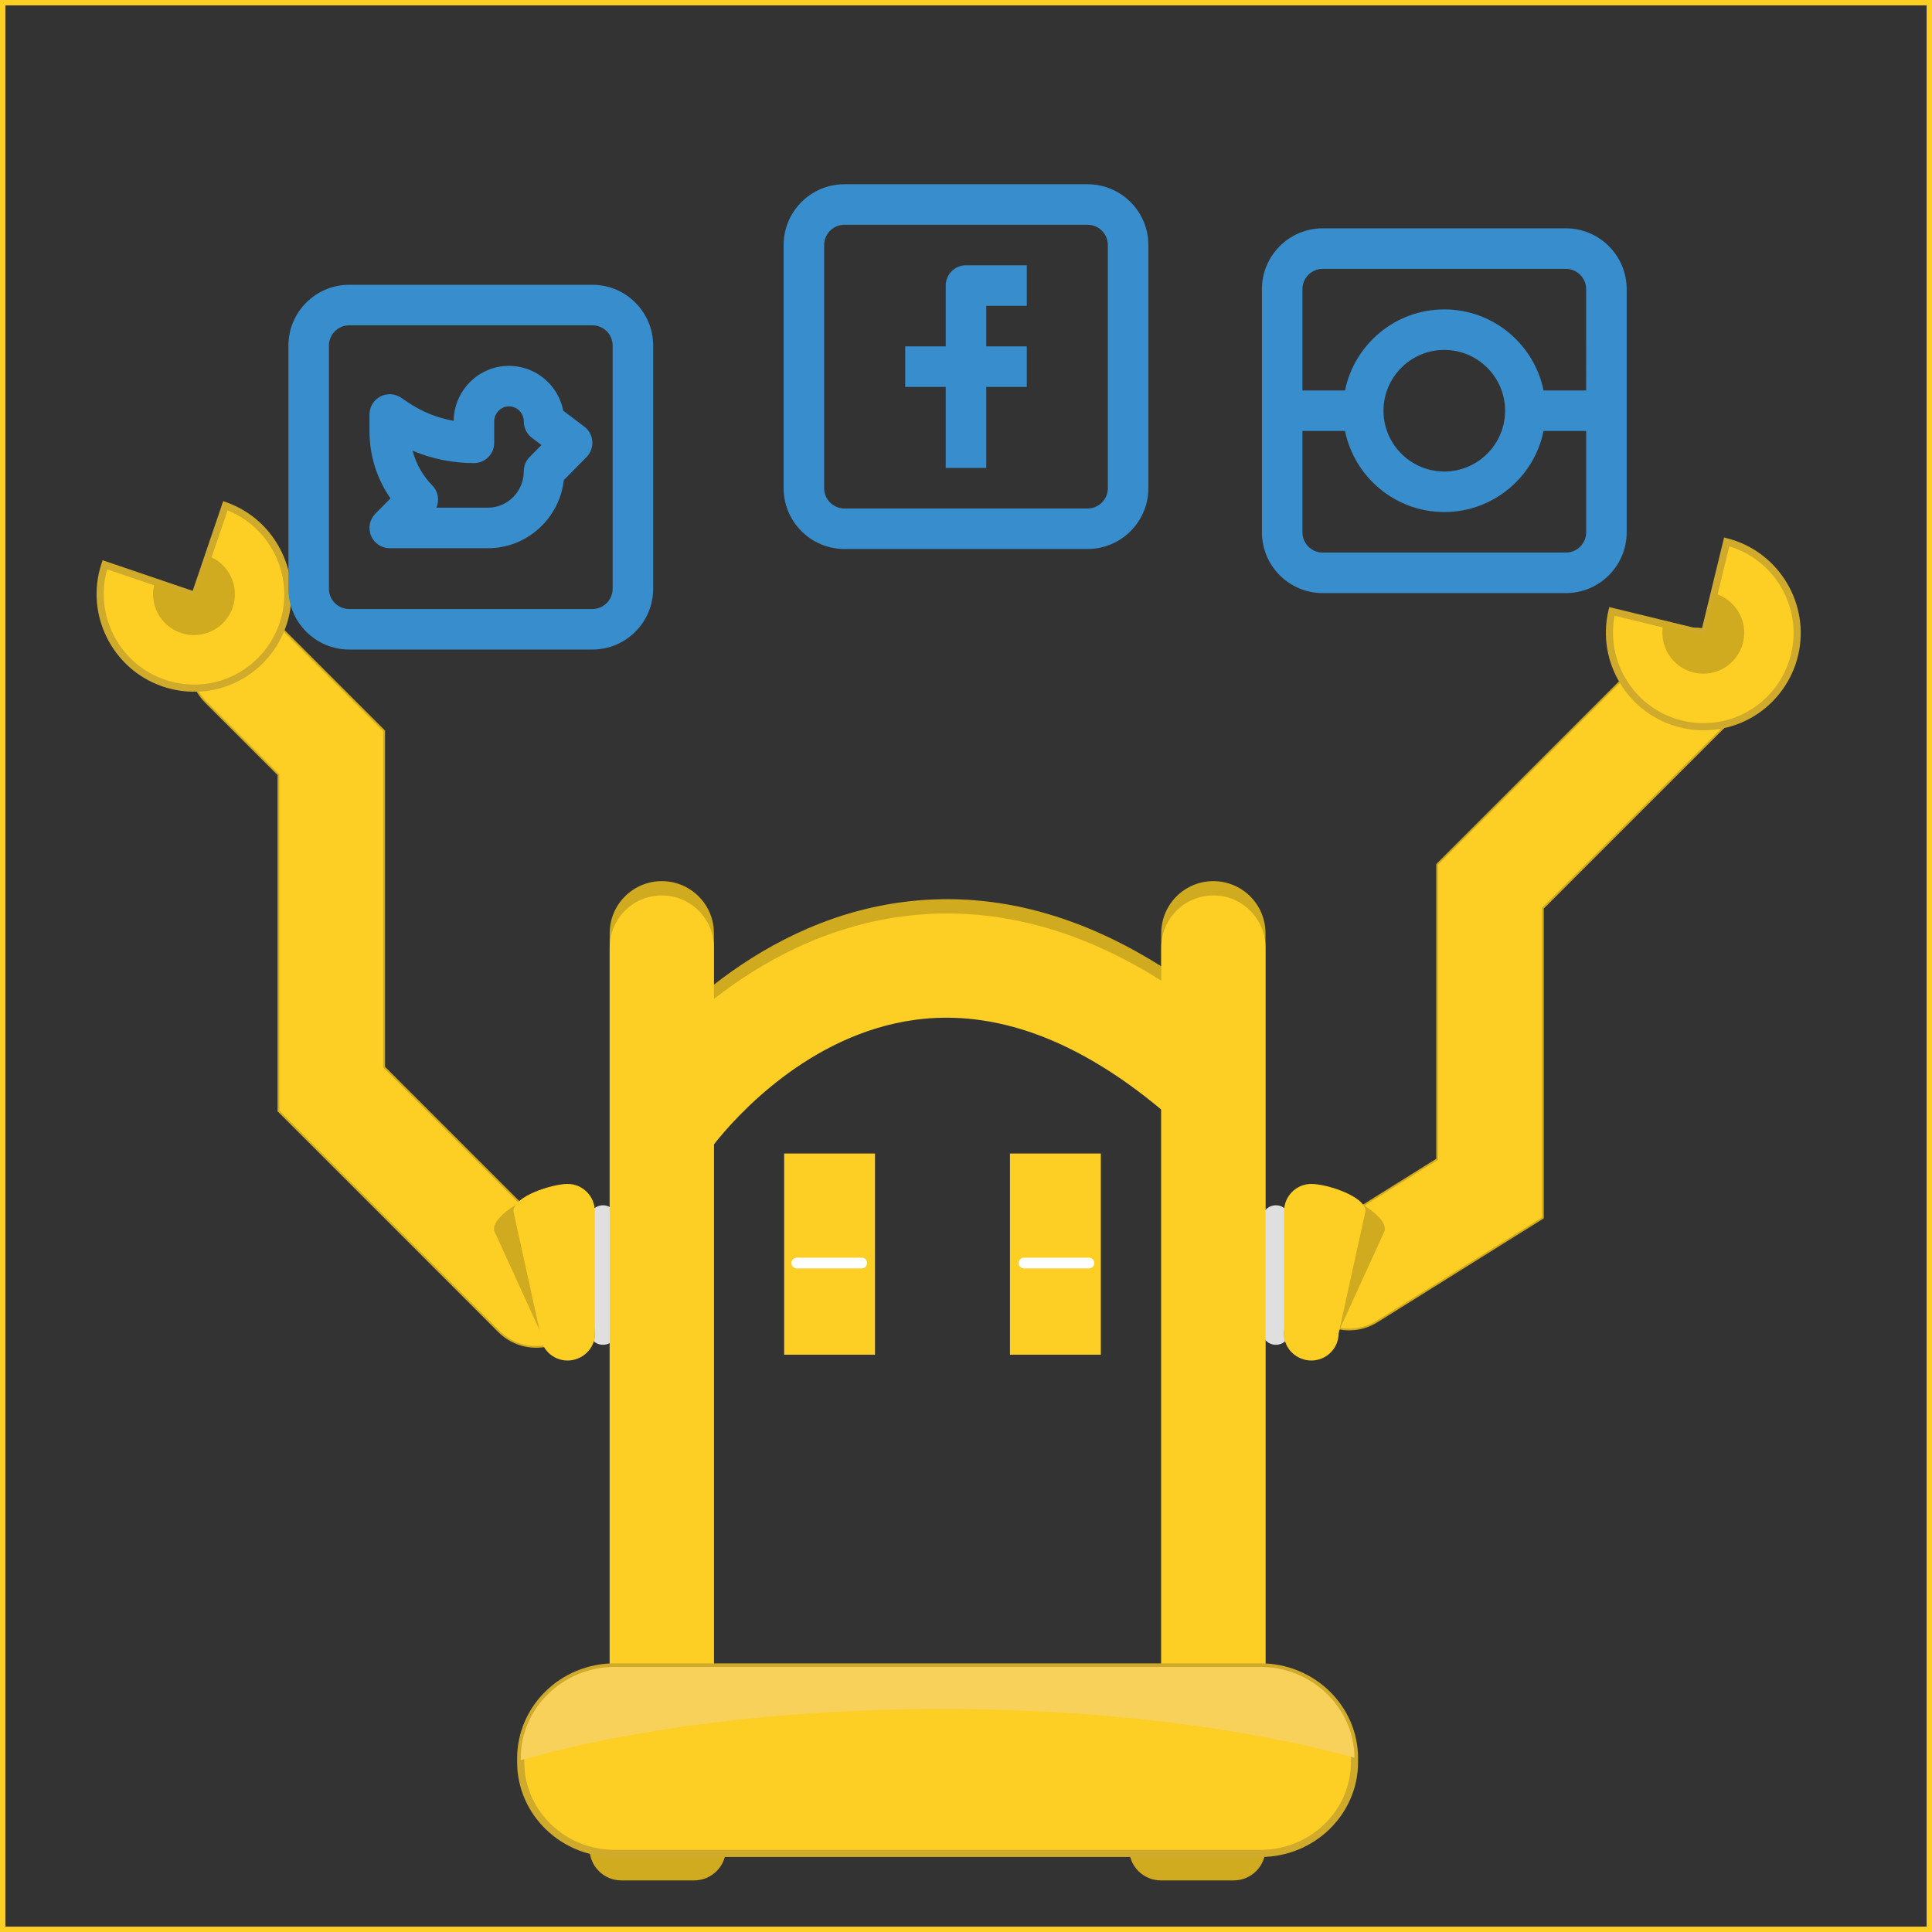 <?xml version="1.0" encoding="utf-8"?>
<!-- Generator: Adobe Illustrator 16.0.0, SVG Export Plug-In . SVG Version: 6.00 Build 0)  -->
<!DOCTYPE svg PUBLIC "-//W3C//DTD SVG 1.1//EN" "http://www.w3.org/Graphics/SVG/1.1/DTD/svg11.dtd">
<svg version="1.1" xmlns="http://www.w3.org/2000/svg" xmlns:xlink="http://www.w3.org/1999/xlink" x="0px" y="0px" width="1080px"
	 height="1080px" viewBox="0 0 1080 1080" enable-background="new 0 0 1080 1080" xml:space="preserve">
<rect x="0" y="0" width="1080" height="1080" fill="#333333" stroke="none"/>
<g id="REDES">
	<g id="Layer_1">
		<g>
			<path fill="#FDCE24" stroke="#D0AB1F" stroke-miterlimit="10" d="M299.748,752.914c-7.56,0-15.128-2.908-20.892-8.666
				L155.646,621.023V433.057l-40.572-40.568c-11.529-11.531-11.529-30.255,0.014-41.783c11.537-11.531,30.248-11.531,41.782,0
				l57.872,57.87v187.962l105.904,105.914c11.551,11.527,11.551,30.25,0,41.795C314.875,750.006,307.308,752.914,299.748,752.914z"
				/>
		</g>
		<g>
			<path fill="#FDCE24" stroke="#D0AB1F" stroke-miterlimit="10" d="M754.202,743.189c-9.86,0-19.492-4.916-25.078-13.893
				c-8.668-13.838-4.448-32.066,9.375-40.713l64.867-40.545V483.244l123.24-123.239c11.543-11.542,30.239-11.542,41.782,0
				c11.543,11.53,11.543,30.267,0,41.782l-105.909,105.91v173.106l-92.644,57.885C764.961,741.736,759.548,743.189,754.202,743.189z
				"/>
		</g>
		<path fill="#D0AB1F" d="M678.293,492.558c-16.11,0-29.155,13.015-29.155,29.125v18.493
			c-48.039-30.303-96.717-42.328-145.216-35.816c-43.267,5.823-78.706,25.668-104.836,46.071v-28.748
			c0-16.11-13.047-29.125-29.126-29.125c-16.095,0-29.14,13.015-29.14,29.125V949.43c0,16.08,13.045,29.095,29.14,29.095
			c16.08,0,29.126-13.015,29.126-29.095V631.719c11.598-14.732,52.719-61.583,112.603-69.656
			c44.262-5.944,90.471,10.921,137.449,50.186V949.43c0,16.08,13.045,29.095,29.155,29.095c16.08,0,29.127-13.015,29.127-29.095
			V521.682C707.42,505.572,694.373,492.558,678.293,492.558z"/>
		<path fill="#DFDFDF" d="M705.42,743.941c0,4.311,3.495,7.806,7.806,7.806l0,0c4.311,0,7.806-3.495,7.806-7.806v-62.365
			c0-4.311-3.495-7.806-7.806-7.806l0,0c-4.311,0-7.806,3.495-7.806,7.806V743.941z"/>
		<path fill="#D0AB1F" d="M717.991,742.443c-1.688,7.85,3.309,15.582,11.16,17.27l0,0c7.85,1.688,15.582-3.309,17.27-11.16
			l27.642-60.563c1.688-7.852-17.286-18.588-25.138-20.275l0,0c-7.851-1.688-15.582,3.309-17.271,11.16L717.991,742.443z"/>
		<path fill="#FDCE24" d="M717.801,745.287c0,8.424,6.829,15.254,15.255,15.254l0,0c8.424,0,15.254-6.83,15.254-15.254l15-68.215
			c0-8.425-21.83-15.254-30.254-15.254l0,0c-8.426,0-15.255,6.829-15.255,15.254V745.287z"/>
		<path fill="#D0AB1F" d="M707.42,1033.366c0,9.829-7.968,17.797-17.797,17.797h-40.677c-9.83,0-17.797-7.968-17.797-17.797l0,0
			c0-9.829,7.967-17.797,17.797-17.797h40.677C699.452,1015.569,707.42,1023.537,707.42,1033.366L707.42,1033.366z"/>
		<path fill="#D0AB1F" d="M405.81,1033.366c0,9.829-7.968,17.797-17.797,17.797h-40.677c-9.829,0-17.797-7.968-17.797-17.797l0,0
			c0-9.829,7.968-17.797,17.797-17.797h40.677C397.842,1015.569,405.81,1023.537,405.81,1033.366L405.81,1033.366z"/>
		<path fill="#DFDFDF" d="M344.885,743.941c0,4.311-3.495,7.806-7.806,7.806l0,0c-4.311,0-7.806-3.495-7.806-7.806v-62.365
			c0-4.311,3.495-7.806,7.806-7.806l0,0c4.311,0,7.806,3.495,7.806,7.806V743.941z"/>
		<path fill="#D0AB1F" d="M332.313,742.443c1.688,7.85-3.309,15.582-11.159,17.27l0,0c-7.851,1.688-15.583-3.309-17.27-11.16
			l-27.642-60.563c-1.688-7.852,17.287-18.588,25.137-20.275l0,0c7.851-1.688,15.583,3.309,17.271,11.16L332.313,742.443z"/>
		<path fill="#FDCE24" d="M678.293,500.558c-16.11,0-29.155,13.015-29.155,29.125v18.494
			c-48.039-30.304-96.717-42.328-145.216-35.817c-43.267,5.823-78.706,25.668-104.836,46.071v-28.748
			c0-16.11-13.047-29.125-29.126-29.125c-16.095,0-29.14,13.015-29.14,29.125V957.43c0,16.08,13.045,29.095,29.14,29.095
			c16.08,0,29.126-13.015,29.126-29.095V639.719c11.598-14.732,52.719-61.583,112.603-69.656
			c44.262-5.944,90.471,10.921,137.449,50.186V957.43c0,16.08,13.045,29.095,29.155,29.095c16.08,0,29.127-13.015,29.127-29.095
			V529.682C707.42,513.572,694.373,500.558,678.293,500.558z"/>
		<rect x="438.344" y="644.818" fill="#FDCE24" width="50.787" height="112.467"/>
		<rect x="564.569" y="644.818" fill="#FDCE24" width="50.803" height="112.467"/>
		<path fill="#FDCE24" d="M332.504,745.287c0,8.424-6.83,15.254-15.254,15.254l0,0c-8.424,0-15.254-6.83-15.254-15.254l-15-68.215
			c0-8.425,21.83-15.254,30.254-15.254l0,0c8.425,0,15.254,6.829,15.254,15.254V745.287z"/>
		<g>
			<path fill="#FDCE24" d="M704.688,931.824c28.852,0,52.486,22.997,52.486,51.09v2.124c0,28.063-23.635,51.029-52.486,51.029
				H343.534c-28.837,0-52.455-22.967-52.455-51.029v-2.124c0-28.093,23.618-51.09,52.455-51.09H704.688z"/>
			<path fill="#D0AA2B" d="M704.688,1038.067H343.534c-30.026,0-54.455-23.789-54.455-53.029v-2.124
				c0-29.273,24.428-53.09,54.455-53.09h361.154c30.044,0,54.486,23.816,54.486,53.09v2.124
				C759.175,1014.278,734.732,1038.067,704.688,1038.067z M343.534,933.824c-27.821,0-50.455,22.021-50.455,49.09v2.124
				c0,27.035,22.634,49.029,50.455,49.029h361.154c27.838,0,50.486-21.994,50.486-49.029v-2.124c0-27.068-22.648-49.09-50.486-49.09
				H343.534z"/>
		</g>
		<g>
			<path fill="#FFFFFF" d="M481.737,709.051H445.42c-1.657,0-3-1.343-3-3c0-1.656,1.343-3,3-3h36.317c1.657,0,3,1.344,3,3
				C484.737,707.708,483.394,709.051,481.737,709.051z"/>
		</g>
		<g>
			<path fill="#FFFFFF" d="M608.737,709.051H572.42c-1.657,0-3-1.343-3-3c0-1.656,1.343-3,3-3h36.317c1.657,0,3,1.344,3,3
				C611.737,707.708,610.395,709.051,608.737,709.051z"/>
		</g>
		<path fill="#F7D159" d="M526.572,955.345c87.917,0,168.405,10.238,230.593,27.212c-0.2-27.93-23.748-50.732-52.477-50.732H343.534
			c-28.837,0-52.455,22.997-52.455,51.09v1.006C353.912,966.133,436.327,955.345,526.572,955.345z"/>
		<g>
			<path fill="#FDCE24" d="M108.951,332.83l-50.33-17.119c-9.021,27.316,5.637,56.852,32.926,66.132
				c21.058,7.162,43.511,0.183,57.035-15.853c4.099-4.86,7.377-10.552,9.549-16.935c9.257-27.219-5.12-56.759-32.136-66.343
				L108.951,332.83z"/>
			<path fill="#D0AA2B" d="M124.754,280.151l1.91,0.676c27.94,9.912,42.905,40.809,33.36,68.874
				c-2.204,6.479-5.54,12.394-9.913,17.58c-14.569,17.274-37.81,23.734-59.208,16.456c-28.183-9.584-43.518-40.383-34.183-68.653
				l0.633-1.916l50.348,17.125L124.754,280.151z M92.19,379.949c19.829,6.744,41.363,0.759,54.862-15.248
				c4.051-4.804,7.141-10.284,9.185-16.289c8.625-25.361-4.353-53.219-29.015-63.098L110.2,335.367l-50.275-17.099
				C52.57,343.918,66.716,371.285,92.19,379.949z"/>
		</g>
		<path fill="#D0AB1F" d="M108.951,332.83l-22.303-7.586c-3.759,11.835,2.621,24.555,14.432,28.571
			c11.961,4.068,24.955-2.331,29.023-14.292c3.993-11.74-2.102-24.47-13.64-28.782L108.951,332.83z"/>
		<g>
			<path fill="#FDCE24" d="M952.726,354.347l-51.655-12.565c-6.552,28.011,10.682,56.123,38.688,62.935
				c21.612,5.256,43.354-3.695,55.396-20.872c3.649-5.207,6.408-11.168,8.001-17.718c6.796-27.936-10.156-56.077-37.919-63.216
				L952.726,354.347z"/>
			<path fill="#D0AA2B" d="M963.772,300.469l1.962,0.504c28.713,7.382,46.371,36.824,39.364,65.627
				c-1.617,6.649-4.412,12.838-8.307,18.394c-12.972,18.503-35.545,27.008-57.507,21.666c-28.925-7.035-46.943-36.344-40.164-65.334
				l0.461-1.964l51.673,12.57L963.772,300.469z M940.231,402.773c20.35,4.95,41.266-2.93,53.284-20.076
				c3.607-5.146,6.197-10.879,7.697-17.042c6.331-26.03-9.077-52.62-34.522-60.262l-12.494,51.37l-51.6-12.551
				C897.558,370.416,914.086,396.413,940.231,402.773z"/>
		</g>
		<path fill="#D0AB1F" d="M952.726,354.347l-22.89-5.568c-2.689,12.123,4.799,24.223,16.92,27.172
			c12.275,2.985,24.647-4.545,27.635-16.821c2.931-12.049-4.274-24.186-16.151-27.452L952.726,354.347z"/>
	</g>
	<g id="Layer_27">
		<g>
			<g>
				<path fill="#388DCC" d="M331.115,246.744c-0.233-3.252-1.849-6.25-4.448-8.22l-11.793-8.94
					c-2.819-14.279-15.354-25.077-30.344-25.077c-16.914,0-30.709,13.75-30.93,30.737c-9.05-1.582-17.7-5.055-25.444-10.271
					l-3.95-2.667c-3.461-2.339-7.954-2.594-11.658-0.615c-3.695,1.964-6.008,5.814-6.008,10.001v9.293
					c0,13.652,4.115,26.671,11.749,37.608l-8.473,8.573c-3.219,3.247-4.16,8.109-2.401,12.329c1.758,4.214,5.884,6.962,10.453,6.962
					h54.892c21.893,0,39.99-16.688,42.425-38.104l12.688-12.837C330.163,253.199,331.347,250.002,331.115,246.744z M296.079,255.451
					c-2.101,2.119-3.276,4.984-3.276,7.965c0,11.24-8.994,20.387-20.044,20.387h-28.817c1.793-4.126,1.019-9.104-2.333-12.494
					c-5.287-5.354-9.071-12.091-10.984-19.354c10.808,4.558,22.423,6.925,34.305,6.925c6.262,0,11.328-5.072,11.328-11.328V235.66
					c0-4.685,3.717-8.496,8.275-8.496s8.275,3.811,8.275,8.496c0,3.545,1.661,6.886,4.48,9.026l5.399,4.088L296.079,255.451z"/>
			</g>
		</g>
		<g>
			<g>
				<path fill="#388DCC" d="M573.983,170.961v-22.655H540c-6.262,0-11.328,5.072-11.328,11.328v33.984h-22.656v22.656h22.656v45.312
					h22.656v-45.312h22.655v-22.656h-22.655v-22.656H573.983z"/>
			</g>
		</g>
		<g>
			<g>
				<path fill="#388DCC" d="M607.966,102.995H472.032c-18.739,0-33.983,15.245-33.983,33.984v135.935
					c0,18.737,15.244,33.983,33.983,33.983h135.934c18.739,0,33.984-15.246,33.984-33.983V136.979
					C641.95,118.239,626.705,102.995,607.966,102.995z M619.294,272.914c0,6.243-5.077,11.328-11.328,11.328H472.032
					c-6.249,0-11.327-5.084-11.327-11.328V136.979c0-6.245,5.078-11.328,11.327-11.328h135.934c6.251,0,11.328,5.083,11.328,11.328
					V272.914z"/>
			</g>
		</g>
		<g>
			<g>
				<path fill="#388DCC" d="M331.147,159.196H195.212c-18.739,0-33.983,15.245-33.983,33.984v135.934
					c0,18.74,15.244,33.983,33.983,33.983h135.935c18.739,0,33.983-15.244,33.983-33.983V193.18
					C365.13,174.441,349.886,159.196,331.147,159.196z M342.475,329.114c0,6.245-5.078,11.328-11.328,11.328H195.212
					c-6.25,0-11.328-5.083-11.328-11.328V193.18c0-6.245,5.078-11.328,11.328-11.328h135.935c6.25,0,11.328,5.083,11.328,11.328
					V329.114z"/>
			</g>
		</g>
		<g>
			<g>
				<path fill="#388DCC" d="M875.338,127.644H739.404c-18.74,0-33.984,15.245-33.984,33.984v135.934
					c0,18.74,15.244,33.984,33.984,33.984h135.934c18.739,0,33.984-15.244,33.984-33.984V161.627
					C909.322,142.888,894.077,127.644,875.338,127.644z M886.665,297.562c0,6.245-5.077,11.328-11.327,11.328H739.404
					c-6.251,0-11.329-5.083-11.329-11.328v-56.639h23.802c5.263,25.819,28.144,45.312,55.493,45.312
					c27.351,0,50.23-19.492,55.494-45.312h23.801V297.562z M773.388,229.594c0-18.739,15.243-33.983,33.982-33.983
					s33.984,15.244,33.984,33.983c0,18.739-15.245,33.983-33.984,33.983S773.388,248.333,773.388,229.594z M886.665,218.267h-23.801
					c-5.264-25.819-28.144-45.312-55.494-45.312c-27.35,0-50.23,19.492-55.493,45.312h-23.802v-56.639
					c0-6.245,5.078-11.329,11.329-11.329h135.934c6.25,0,11.327,5.084,11.327,11.329V218.267z"/>
			</g>
		</g>
	</g>
</g>
<g id="MOLDURA">
	<rect fill="none" stroke="#FDCE24" stroke-width="6" stroke-miterlimit="10" width="1080" height="1080"/>
</g>
</svg>
